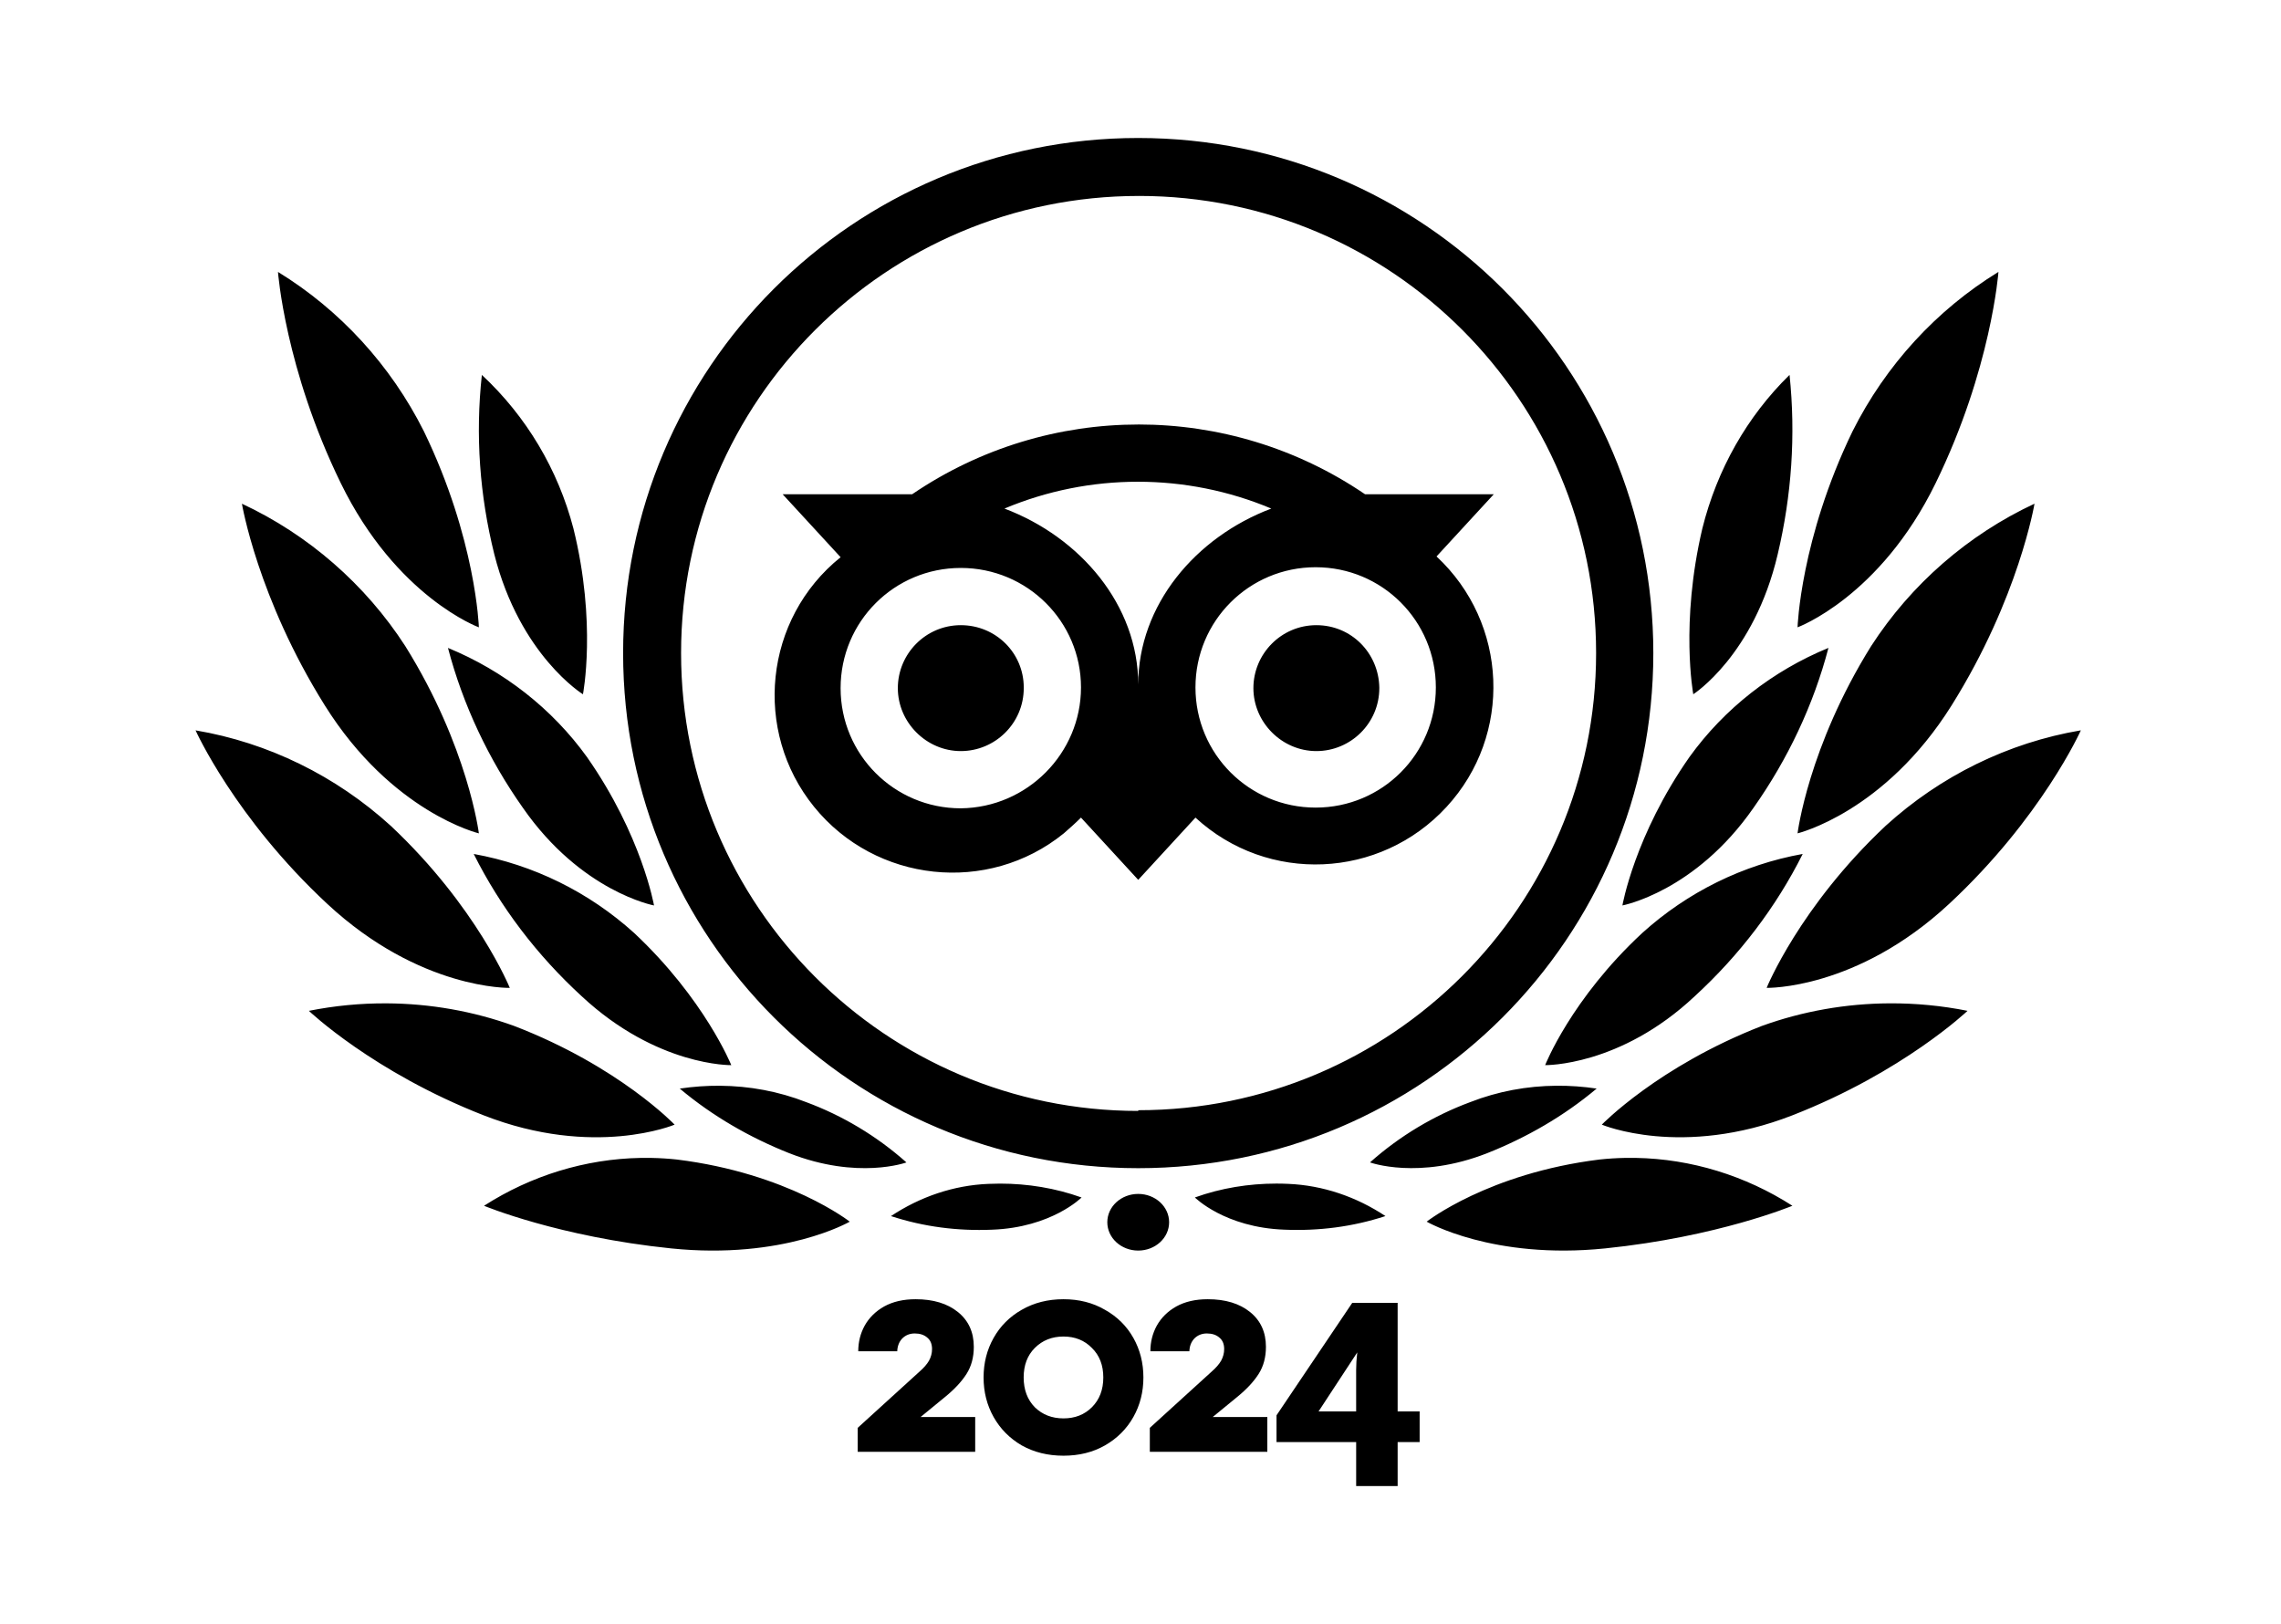 <?xml version="1.0" encoding="UTF-8"?>
<svg version="1.1" viewBox="0 0 1e3 712" xmlns="http://www.w3.org/2000/svg">
 <path d="m401.41 569.61c-5.371 0-9.968 1.058-13.793 3.174-3.744 2.116-6.592 4.923-8.545 8.422-1.872 3.418-2.809 7.161-2.809 11.23h17.09c0.081-2.279 0.814-4.15 2.197-5.615 1.465-1.465 3.297-2.197 5.494-2.197 2.279 0 4.109 0.611 5.492 1.832 1.383 1.139 2.076 2.807 2.076 5.004 1e-5 1.79-0.449 3.499-1.344 5.127-0.895 1.546-2.279 3.134-4.15 4.762l-27.1 24.658v10.498h51.514v-15.26h-23.926l10.865-8.91c4.069-3.337 7.161-6.673 9.277-10.01 2.116-3.337 3.174-7.285 3.174-11.842 0-6.429-2.32-11.514-6.959-15.258-4.639-3.744-10.824-5.615-18.555-5.615zm64.83 0c-6.836 0-12.941 1.546-18.312 4.639-5.29 3.011-9.398 7.12-12.328 12.328-2.93 5.208-4.394 10.986-4.394 17.334 0 6.348 1.465 12.126 4.394 17.334 2.93 5.208 7.038 9.361 12.328 12.453 5.371 3.011 11.477 4.516 18.312 4.516 6.836 0 12.898-1.504 18.188-4.516 5.371-3.092 9.521-7.245 12.451-12.453 2.93-5.208 4.394-10.986 4.394-17.334 0-6.348-1.465-12.126-4.394-17.334-2.93-5.208-7.08-9.317-12.451-12.328-5.29-3.092-11.352-4.639-18.188-4.639zm63.24 0c-5.371 0-9.968 1.058-13.793 3.174-3.744 2.116-6.592 4.923-8.545 8.422-1.872 3.418-2.809 7.161-2.809 11.23h17.09c0.081-2.279 0.814-4.15 2.197-5.615 1.465-1.465 3.297-2.197 5.494-2.197 2.279 0 4.109 0.611 5.492 1.832 1.383 1.139 2.076 2.807 2.076 5.004 0 1.79-0.449 3.499-1.344 5.127-0.895 1.546-2.279 3.134-4.15 4.762l-27.1 24.658v10.498h51.514v-15.26h-23.926l10.865-8.91c4.069-3.337 7.162-6.673 9.277-10.01 2.116-3.337 3.174-7.285 3.174-11.842 0-6.429-2.32-11.514-6.959-15.258-4.639-3.744-10.824-5.615-18.555-5.615zm63.357 1.586-33.203 49.316v11.721h34.912v19.287h18.188v-19.287h9.645v-13.43h-9.645v-47.607zm-126.6 14.771c5.046 0 9.196 1.667 12.451 5.004 3.337 3.255 5.004 7.568 5.004 12.939 0 5.371-1.667 9.726-5.004 13.062-3.255 3.255-7.406 4.883-12.451 4.883-5.046 0-9.238-1.628-12.574-4.883-3.255-3.337-4.883-7.691-4.883-13.062 0-5.371 1.628-9.684 4.883-12.939 3.337-3.337 7.529-5.004 12.574-5.004zm128.79 6.957c-0.326 2.767-0.488 5.331-0.488 7.691v18.188h-16.48zm189.52-428.56c-18.655 18.248-31.808 41.53-38.23 67.33-9.786 41.532-3.975 72.682-3.975 72.682s26.608-16.99 37.006-61.354c6.117-25.8 7.952-52.229 5.199-78.658zm17.055 119.69c-24.38 10.009-45.634 26.585-60.949 47.854-24.067 34.406-29.381 65.057-29.381 65.057s31.88-5.94 57.51-42.848c15.003-21.27 26.256-45.041 32.82-70.062zm-242.08 234.86c-12.054 5e-3 -24.228 1.962-35.686 6.082 0 0 13.095 13.183 39.283 14.125 14.965 0.628 29.929-1.256 44.271-5.965-12.783-8.475-27.436-13.497-42.713-14.125-1.715-0.078-3.434-0.118-5.156-0.117zm122.83-42.902c-12.909 0.101-25.691 2.454-37.746 7.162-15.996 5.913-31.072 14.938-43.992 26.455 0 0 21.227 7.78 51.375-4.047 17.227-6.847 33.531-16.184 47.99-28.322-5.864-0.875-11.759-1.294-17.627-1.248zm107.96-101.62c-26.178 4.724-50.462 16.692-70.332 34.643-31.225 28.973-42.58 57.945-42.58 57.945s32.802 0.63 65.604-30.232c19.554-17.951 35.639-39.05 47.309-62.355zm85.816-255.18c-27.195 16.684-49.445 40.925-63.969 69.885-22.868 47.217-24.104 85.936-24.104 85.936s36.155-13.22 60.568-63.271c24.413-50.052 27.504-92.549 27.504-92.549zm15.807 101.62c-29.099 13.569-54.13 35.343-71.652 62.48-27.535 44.179-32.227 82.049-32.227 82.049s38.171-9.153 67.584-56.172c29.411-47.019 36.295-88.357 36.295-88.357zm20.324 99.363c-31.86 5.391-61.535 19.982-85.588 41.867-37.796 35.521-52.166 71.043-52.166 71.043s39.357 0.952 79.965-36.789c40.608-37.743 57.789-76.121 57.789-76.121zm-83.834 119.69c-19.046 0.099-38.031 3.404-56.037 9.918-45.408 17.684-70.146 43.264-70.146 43.264s35.073 14.843 83.611-4.106c48.54-18.948 76.725-45.791 76.725-45.791-11.274-2.25-22.725-3.344-34.152-3.285zm-111.23 67.766c-1.612-0.029-3.225-0.028-4.84 4e-3 -3.69 0.072-7.384 0.305-11.074 0.701-48.785 6.02-75.82 27.246-75.82 27.246s28.898 16.792 78.305 11.723c49.406-5.069 82.033-18.691 82.033-18.691-20.646-13.254-44.429-20.541-68.604-20.982zm-505.94-343.28c-2.89 26.43-0.964 52.858 5.459 78.658 11.239 44.364 38.857 61.354 38.857 61.354s6.101-31.15-4.176-72.682c-6.743-25.8-20.552-49.082-40.141-67.33zm-14.859 119.69c6.564 25.022 17.816 48.793 32.818 70.062 25.631 36.907 57.512 42.848 57.512 42.848s-5.314-30.65-29.381-65.057c-15.315-21.268-36.569-37.845-60.949-47.854zm242.08 234.86c-1.722-7e-4 -3.442 0.039-5.156 0.117-15.277 0.628-29.93 5.65-42.713 14.125 14.342 4.709 29.306 6.593 44.271 5.965 26.189-0.942 39.285-14.125 39.285-14.125-11.458-4.12-23.633-6.077-35.688-6.082zm-122.83-42.902c-5.868-0.046-11.761 0.373-17.625 1.248 14.458 12.138 30.762 21.475 47.988 28.322 30.148 11.827 51.375 4.047 51.375 4.047-12.92-11.517-27.994-20.542-43.99-26.455-12.055-4.708-24.839-7.061-37.748-7.162zm-107.96-101.62c11.67 23.305 27.756 44.405 47.311 62.355 33.117 30.862 65.602 30.232 65.602 30.232s-11.669-28.973-42.578-57.945c-19.87-17.951-44.155-29.919-70.334-34.643zm-85.814-255.18s3.091 42.497 27.504 92.549c24.413 50.052 60.568 63.271 60.568 63.271s-1.236-38.718-24.104-85.936c-14.524-28.96-36.775-53.2-63.969-69.885zm-15.809 101.62s6.885 41.339 36.297 88.357c29.411 47.019 67.584 56.172 67.584 56.172s-4.694-37.869-32.229-82.049c-17.521-27.138-42.554-48.912-71.652-62.48zm-20.324 99.363s17.181 38.378 57.789 76.121c40.608 37.741 79.967 36.789 79.967 36.789s-14.371-35.522-52.168-71.043c-24.052-21.885-53.726-36.476-85.588-41.867zm83.768 119.69c-11.405-0.059-22.834 1.035-34.086 3.285 0 0 28.13 26.843 76.574 45.791 48.444 18.949 83.762 4.106 83.762 4.106s-24.378-25.58-70.322-43.264c-17.971-6.514-36.919-9.819-55.928-9.918zm111.3 67.766c-24.175 0.441-47.957 7.728-68.604 20.982 0 0 32.628 13.623 82.033 18.691 49.406 5.07 78.303-11.723 78.303-11.723s-27.035-21.226-75.818-27.246c-3.69-0.396-7.384-0.629-11.074-0.701-1.614-0.032-3.228-0.033-4.84-4e-3zm218.2-447.16c-124.83 0-225.83 100.99-225.83 225.83s100.99 225.83 225.83 225.83c124.83 0 225.82-100.99 225.82-225.83s-100.99-225.83-225.82-225.83zm0.312 25.406c110.72 0 200.42 89.703 200.42 200.42 0 110.72-90.015 200.42-200.73 200.42v0.314c-110.72 0-200.42-90.017-200.42-200.73s90.017-200.42 200.73-200.42zm-0.156 100.21c-34.658 0-69.316 10.193-99.27 30.58h-56.771l25.406 27.6c-33.561 26.973-38.578 76.216-11.605 109.46 26.974 33.246 76.216 38.578 109.46 11.605 2.509-2.196 5.021-4.392 7.529-6.9l25.092 27.287 25.092-27.287c31.677 29.17 80.919 26.974 110.09-4.705 29.073-31.573 26.972-80.582-4.404-109.79l25.105-27.275h-56.455c-29.953-20.387-64.612-30.58-99.27-30.58zm-0.314 25.09c19.917 0 39.834 3.921 58.496 11.762-33.246 12.545-58.338 42.344-58.338 77.158 0-34.814-25.406-64.613-58.652-77.158 18.662-7.841 38.578-11.762 58.494-11.762zm77.941 37.482c29.169 0 52.693 23.522 52.693 52.691 0 29.169-23.525 52.693-52.693 52.693-29.17 0-52.691-23.525-52.691-52.693 0-29.17 23.522-52.691 52.691-52.691zm-155.57 0.312c29.169 0 52.693 23.523 52.693 52.379 0 28.856-23.525 52.693-52.693 53.006-29.17 0-52.693-23.523-52.693-52.691 0-29.17 23.524-52.693 52.693-52.693zm0 25.092c-15.369 0-27.602 12.546-27.602 27.602 0 15.054 12.546 27.602 27.602 27.602s27.6-12.233 27.6-27.602v-0.314c0-15.055-12.231-27.287-27.6-27.287zm155.88 0c-15.368 0-27.602 12.546-27.602 27.602 0 15.054 12.546 27.602 27.602 27.602s27.6-12.233 27.6-27.602v-0.314c-0.313-15.055-12.23-27.287-27.6-27.287zm-78.1 249.35c-7.483 0-13.549 5.561-13.549 12.42 0 6.86 6.066 12.42 13.549 12.42s13.551-5.56 13.551-12.42c0-6.859-6.068-12.42-13.551-12.42z"/>
</svg>
